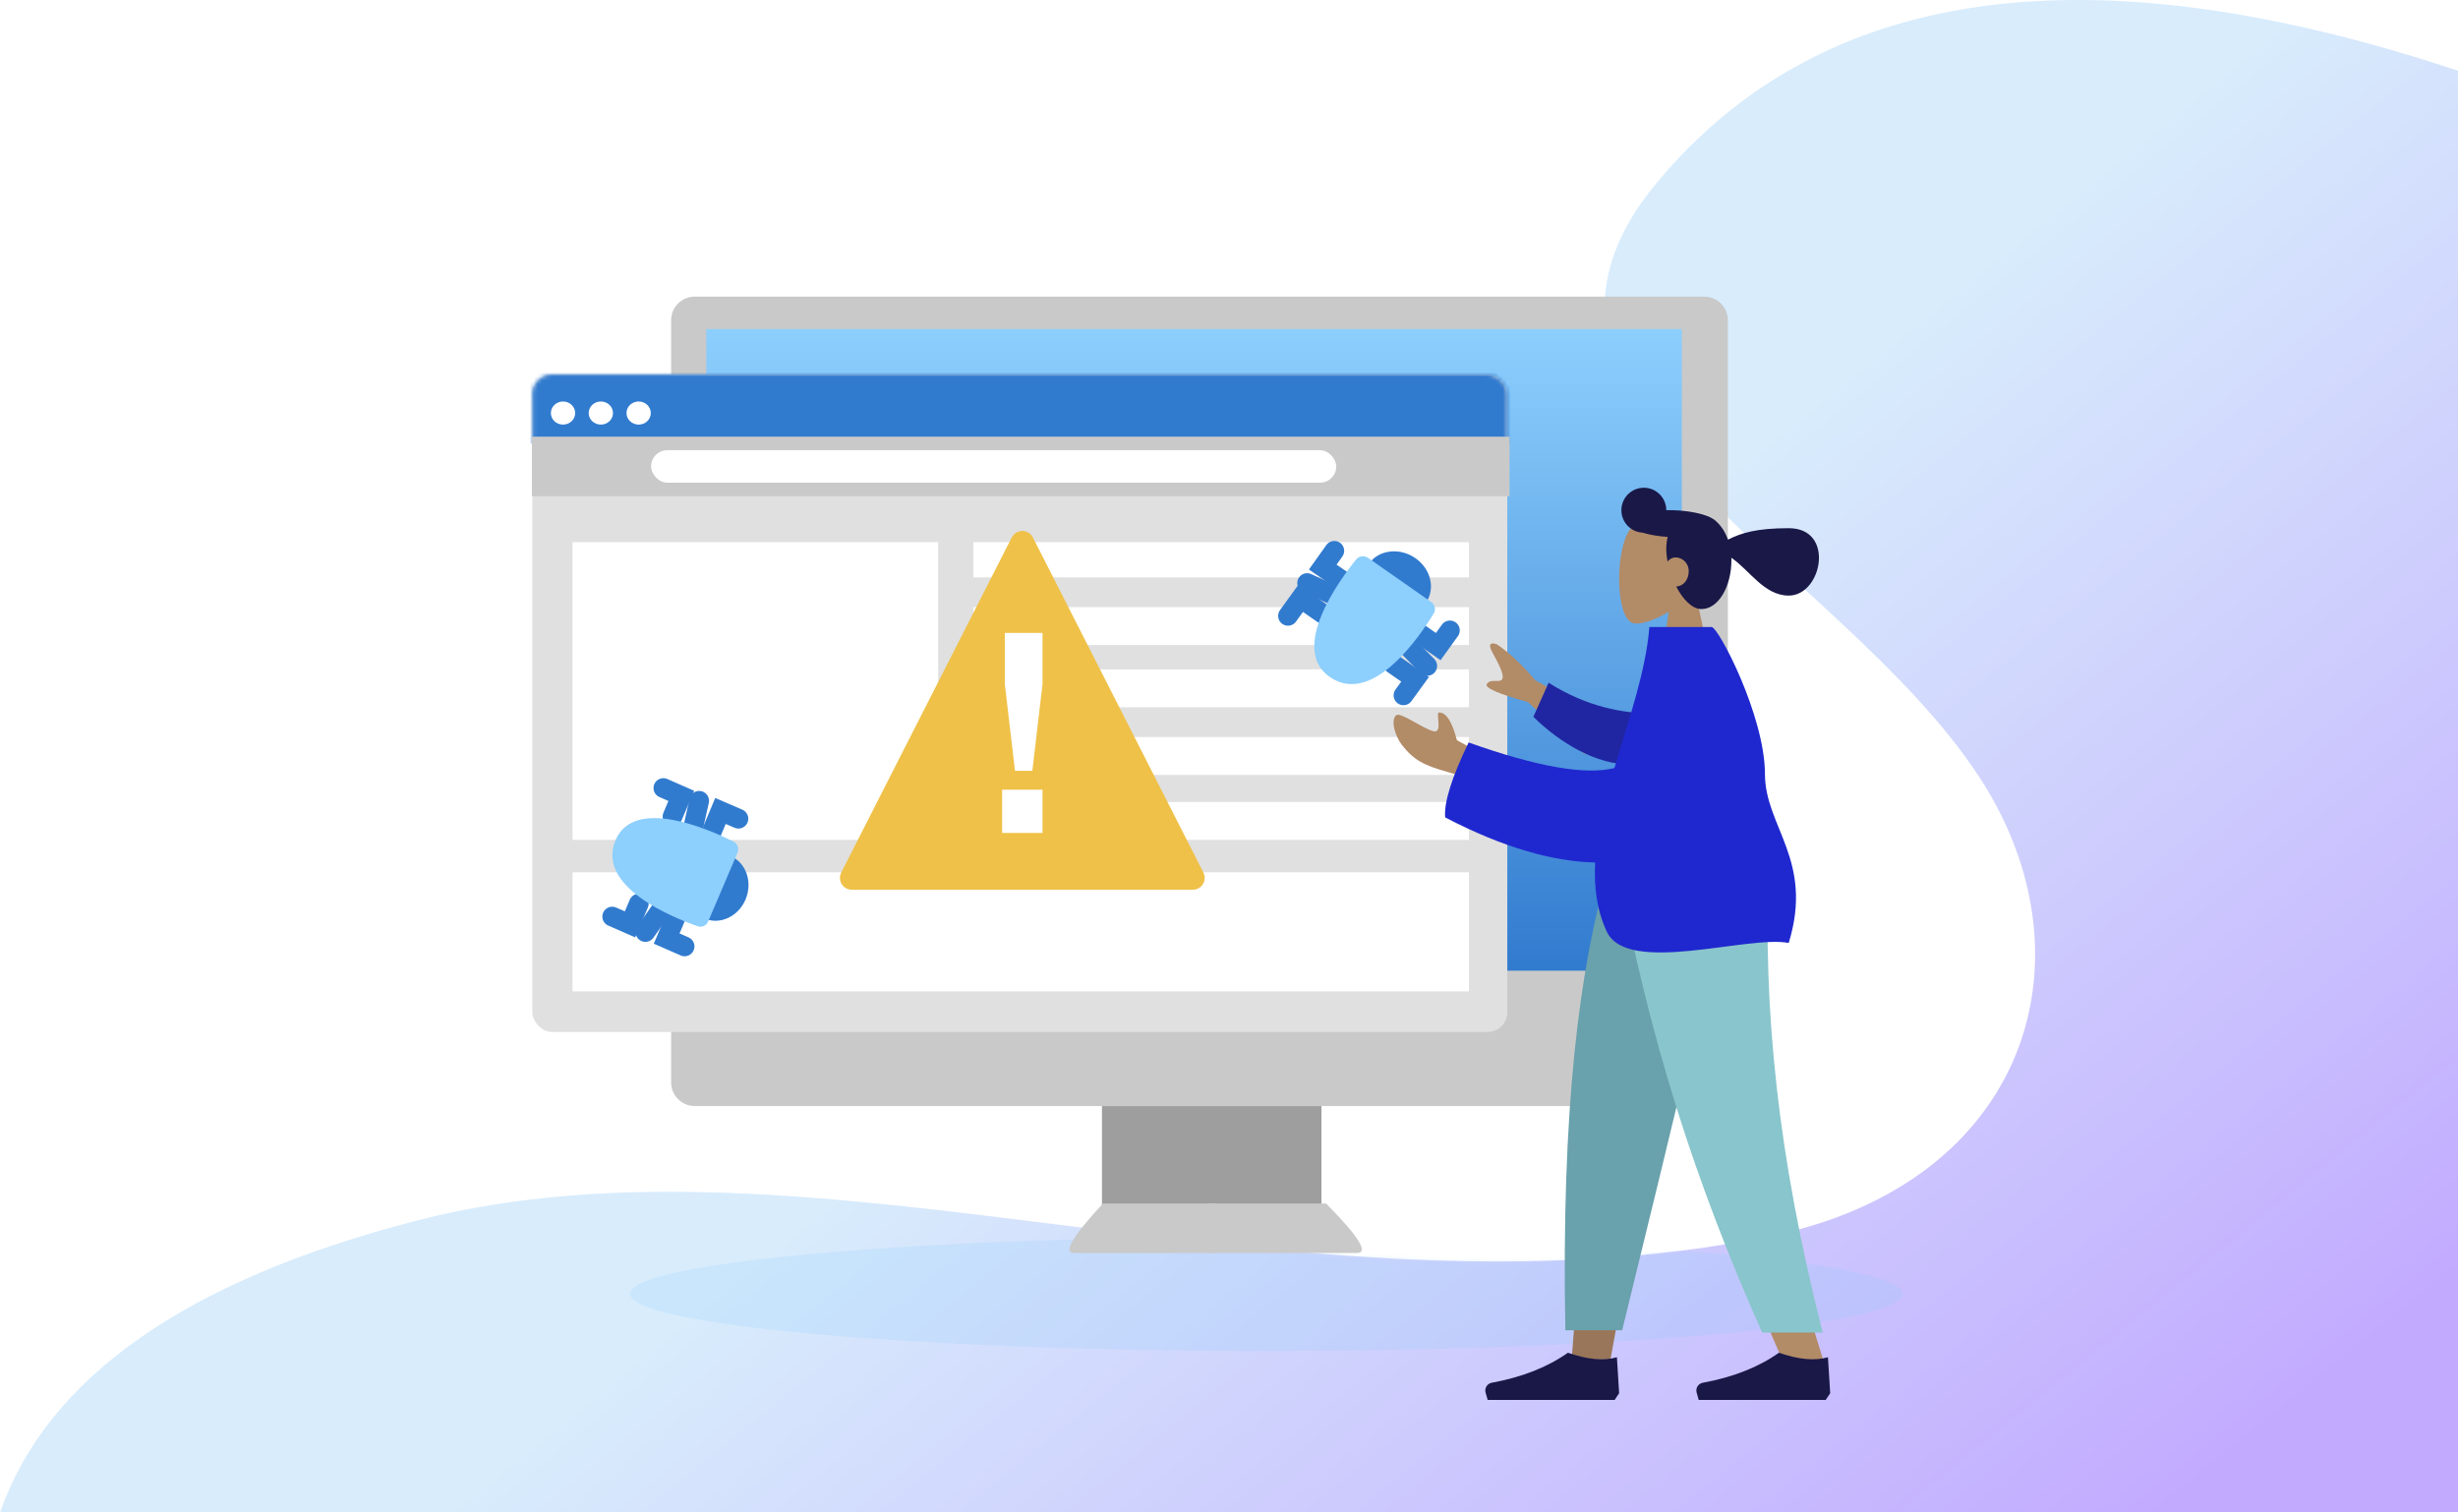 <svg xmlns="http://www.w3.org/2000/svg" xmlns:xlink="http://www.w3.org/1999/xlink" width="624" height="384" viewBox="0 0 624 384">
    <defs>
        <filter id="prefix__d" width="146.1%" height="150.8%" x="-23%" y="-25.4%" filterUnits="objectBoundingBox">
            <feOffset dy="2" in="SourceAlpha" result="shadowOffsetOuter1"></feOffset>
            <feGaussianBlur in="shadowOffsetOuter1" result="shadowBlurOuter1" stdDeviation="15"></feGaussianBlur>
            <feColorMatrix in="shadowBlurOuter1" result="shadowMatrixOuter1" values="0 0 0 0 0 0 0 0 0 0 0 0 0 0 0 0 0 0 0.09 0"></feColorMatrix>
            <feMerge>
                <feMergeNode in="shadowMatrixOuter1"></feMergeNode>
                <feMergeNode in="SourceGraphic"></feMergeNode>
            </feMerge>
        </filter>
        <filter id="prefix__f" width="149.8%" height="174.3%" x="-24.9%" y="-37.1%" filterUnits="objectBoundingBox">
            <feOffset dy="2" in="SourceAlpha" result="shadowOffsetOuter1"></feOffset>
            <feGaussianBlur in="shadowOffsetOuter1" result="shadowBlurOuter1" stdDeviation="15"></feGaussianBlur>
            <feColorMatrix in="shadowBlurOuter1" result="shadowMatrixOuter1" values="0 0 0 0 0 0 0 0 0 0 0 0 0 0 0 0 0 0 0.09 0"></feColorMatrix>
            <feMerge>
                <feMergeNode in="shadowMatrixOuter1"></feMergeNode>
                <feMergeNode in="SourceGraphic"></feMergeNode>
            </feMerge>
        </filter>
        <filter id="prefix__i" width="395.2%" height="419.5%" x="-147.6%" y="-158.5%" filterUnits="objectBoundingBox">
            <feOffset dy="2" in="SourceAlpha" result="shadowOffsetOuter1"></feOffset>
            <feGaussianBlur in="shadowOffsetOuter1" result="shadowBlurOuter1" stdDeviation="15"></feGaussianBlur>
            <feColorMatrix in="shadowBlurOuter1" result="shadowMatrixOuter1" values="0 0 0 0 0 0 0 0 0 0 0 0 0 0 0 0 0 0 0.1 0"></feColorMatrix>
            <feMerge>
                <feMergeNode in="shadowMatrixOuter1"></feMergeNode>
                <feMergeNode in="SourceGraphic"></feMergeNode>
            </feMerge>
        </filter>
        <filter id="prefix__j" width="402.3%" height="384.1%" x="-148.8%" y="-140.9%" filterUnits="objectBoundingBox">
            <feOffset dy="2" in="SourceAlpha" result="shadowOffsetOuter1"></feOffset>
            <feGaussianBlur in="shadowOffsetOuter1" result="shadowBlurOuter1" stdDeviation="15"></feGaussianBlur>
            <feColorMatrix in="shadowBlurOuter1" result="shadowMatrixOuter1" values="0 0 0 0 0 0 0 0 0 0 0 0 0 0 0 0 0 0 0.1 0"></feColorMatrix>
            <feMerge>
                <feMergeNode in="shadowMatrixOuter1"></feMergeNode>
                <feMergeNode in="SourceGraphic"></feMergeNode>
            </feMerge>
        </filter>
        <filter id="prefix__k" width="227.8%" height="230.5%" x="-63.9%" y="-65.3%" filterUnits="objectBoundingBox">
            <feOffset dy="2" in="SourceAlpha" result="shadowOffsetOuter1"></feOffset>
            <feGaussianBlur in="shadowOffsetOuter1" result="shadowBlurOuter1" stdDeviation="15"></feGaussianBlur>
            <feColorMatrix in="shadowBlurOuter1" result="shadowMatrixOuter1" values="0 0 0 0 0 0 0 0 0 0 0 0 0 0 0 0 0 0 0.1 0"></feColorMatrix>
            <feMerge>
                <feMergeNode in="shadowMatrixOuter1"></feMergeNode>
                <feMergeNode in="SourceGraphic"></feMergeNode>
            </feMerge>
        </filter>
        <linearGradient id="prefix__b" x1="100%" x2="56.228%" y1="85.402%" y2="51.196%">
            <stop offset="0%" stop-color="#C2AAFF"></stop>
            <stop offset="100%" stop-color="#D8ECFC"></stop>
        </linearGradient>
        <linearGradient id="prefix__e" x1="50%" x2="50%" y1="0%" y2="100%">
            <stop offset="0%" stop-color="#8DCFFD"></stop>
            <stop offset="100%" stop-color="#317BCF"></stop>
        </linearGradient>
        <rect id="prefix__g" width="247.502" height="166.947" x=".111" y="0" rx="5"></rect>
        <path id="prefix__a" d="M105.786 309.903c101.44-26.167 223.182 28.125 343.074 4.06 66.112-13.27 83.51-70.775 53.74-116.484-35.956-55.207-129.72-93.793-81.963-151.133C462.392-3.786 530.18-13.248 624 17.962V384H0c12.027-34.308 47.289-59.007 105.786-74.097z"></path>
    </defs>
    <g fill="none" fill-rule="evenodd">
        <mask id="prefix__c" fill="#fff">
            <use xlink:href="#prefix__a"></use>
        </mask>
        <use fill="url(#prefix__b)" xlink:href="#prefix__a"></use>
        <ellipse cx="321.5" cy="328.5" fill="#8DCFFD" fill-opacity=".2" mask="url(#prefix__c)" rx="161.5" ry="14.5"></ellipse>
        <g>
            <g filter="url(#prefix__d)" transform="translate(135.036 73) translate(35.341)">
                <path fill="#9E9E9E" d="M109.372 205.815H165.09V232.621H109.372z"></path>
                <path fill="#C9C9C9" d="M6.012.305h256.246c3.32 0 6.012 2.677 6.012 5.979v193.553c0 3.302-2.691 5.978-6.012 5.978H6.012c-3.32 0-6.012-2.676-6.012-5.978V6.284C0 2.982 2.692.305 6.012.305z"></path>
                <path fill="url(#prefix__e)" d="M8.942 8.553H256.576V171.449H8.942z"></path>
                <g fill="#C9C9C9">
                    <path d="M8.5 0C.755 8.372-1.697 12.559 1.143 12.559h35.785V0H8.5z" transform="translate(101.117 230.559)"></path>
                    <path d="M65.16 0c8.269 8.372 10.886 12.559 7.854 12.559H34.815V0h30.346z" transform="translate(101.117 230.559)"></path>
                </g>
            </g>
            <g filter="url(#prefix__f)" transform="translate(135.036 73) translate(0 20.066)">
                <mask id="prefix__h" fill="#fff">
                    <use xlink:href="#prefix__g"></use>
                </mask>
                <use fill="#E0E0E0" xlink:href="#prefix__g"></use>
                <path fill="#317BCF" d="M-9.849 -8.385H250.716V17.534H-9.849z" mask="url(#prefix__h)"></path>
                <g fill="#FFF" transform="translate(4.813 6.87)">
                    <ellipse cx="3.085" cy="2.934" rx="3.085" ry="2.934"></ellipse>
                    <ellipse cx="12.684" cy="2.934" rx="3.085" ry="2.934"></ellipse>
                    <ellipse cx="22.282" cy="2.934" rx="3.085" ry="2.934"></ellipse>
                </g>
                <path fill="#C9C9C9" d="M0 15.802H248.19V30.917H0z"></path>
                <path fill="#FFF" d="M10.313 126.413H237.878V156.642H10.313zM112.064 42.596H237.878V51.527H112.064z"></path>
                <rect width="173.939" height="8.244" x="30.25" y="19.237" fill="#FFF" rx="4.122"></rect>
                <path fill="#FFF" d="M112.064 59.084H237.878V68.702H112.064zM112.064 74.886H237.878V84.504H112.064zM112.064 92.062H237.878V101.68H112.064zM112.064 108.55H237.878V118.168H112.064zM10.313 42.596H103.126V118.169H10.313z"></path>
            </g>
            <g filter="url(#prefix__i)" transform="translate(135.036 73) translate(16.064 124.408)">
                <path stroke="#317BCF" stroke-linecap="round" stroke-width="5" d="M30.126 12.581L30.1 7.615 35.833 7.645" transform="scale(-1 1) rotate(67 0 -39.709)"></path>
                <path fill="#317BCF" d="M27.695 33.782c3.922 1.718 8.61-.432 10.468-4.801 1.859-4.371.186-9.307-3.737-11.025"></path>
                <path stroke="#317BCF" stroke-linecap="round" stroke-width="5" d="M24.41 39.743L24.354 34.777 18.652 34.78" transform="scale(-1 1) rotate(67 0 4.73)"></path>
                <path stroke="#317BCF" stroke-linecap="round" stroke-width="5" d="M17.684 33.951L11.459 35.293" transform="scale(-1 1) rotate(67 0 12.606)"></path>
                <path stroke="#317BCF" stroke-linecap="round" stroke-width="5" d="M29.367 8.394L21.744 6.986" transform="scale(-1 1) rotate(67 0 -30.92)"></path>
                <path stroke="#317BCF" stroke-linecap="round" stroke-width="5" d="M15.587 1.804L15.645 6.771 21.346 6.767" transform="scale(-1 1) rotate(67 0 -23.612)"></path>
                <path stroke="#317BCF" stroke-linecap="round" stroke-width="5" d="M10.497 29.209L10.553 34.142 4.821 34.146" transform="scale(-1 1) rotate(67 0 20.064)"></path>
                <path d="M36.592 15.726c.454-1.062.024-2.29-.984-2.797-5.974-3.003-25.202-11.594-29.98-.394-5.035 11.801 14.6 19.692 20.869 21.872 1.048.365 2.196-.164 2.642-1.21l7.453-17.471z"></path>
                <path fill="#8DCFFD" d="M36.131 17.084c.454-1.062.024-2.29-.984-2.797-5.974-3.003-25.202-11.594-29.98-.394-5.035 11.801 14.6 19.692 20.869 21.872 1.048.365 2.196-.164 2.642-1.21l7.453-17.471z"></path>
            </g>
            <g filter="url(#prefix__j)" transform="translate(135.036 73) translate(190.36 61)">
                <path stroke="#317BCF" stroke-linecap="round" stroke-width="5" d="M11.384 10.053L11.344 4.985 16.999 5.029" transform="scale(1 -1) rotate(-35 -9.676 0)"></path>
                <path fill="#317BCF" d="M36.542 17.084c2.532-3.509 1.365-8.598-2.606-11.366-3.972-2.77-9.244-2.17-11.775 1.34"></path>
                <path stroke="#317BCF" stroke-linecap="round" stroke-width="5" d="M41.746 27.039L41.676 21.97 36.051 21.959" transform="scale(1 -1) rotate(-35 -38.802 0)"></path>
                <path stroke="#317BCF" stroke-linecap="round" stroke-width="5" d="M38.013 29.656L30.443 31.029" transform="scale(1 -1) rotate(-35 -62.006 0)"></path>
                <path stroke="#317BCF" stroke-linecap="round" stroke-width="5" d="M13.718 14.327L6.146 12.948" transform="scale(1 -1) rotate(-35 -33.32 0)"></path>
                <path stroke="#317BCF" stroke-linecap="round" stroke-width="5" d="M2.538 17.326L2.624 22.822 9.423 22.834" transform="scale(1 -1) rotate(-35 -57.705 0)"></path>
                <path stroke="#317BCF" stroke-linecap="round" stroke-width="5" d="M32.942 34.038L33.027 39.073 26.144 39.062" transform="scale(1 -1) rotate(-35 -86.354 0)"></path>
                <path d="M20.054 4.364c-.973-.68-2.3-.516-3.023.381-4.284 5.316-16.99 22.656-6.726 29.828 10.815 7.559 22.903-10.338 26.42-16.124.59-.968.3-2.227-.658-2.896L20.054 4.363z"></path>
                <path fill="#8DCFFD" d="M21.918 5.647c-.973-.68-2.3-.516-3.024.381-4.284 5.316-16.99 22.656-6.726 29.828 10.816 7.559 22.903-10.338 26.42-16.124.59-.968.3-2.227-.658-2.896L21.918 5.646z"></path>
            </g>
            <g filter="url(#prefix__k)" transform="translate(135.036 73) translate(76.304 56.184)">
                <path fill="#EFC148" d="M50.866 5.255l43.3 85.095c.751 1.477.163 3.283-1.314 4.034-.421.215-.887.327-1.36.327h-86.6c-1.656 0-3-1.344-3-3 0-.473.112-.94.327-1.361l43.3-85.095c.75-1.477 2.557-2.065 4.034-1.314.565.288 1.025.748 1.313 1.314z"></path>
                <path fill="#FFF" fill-rule="nonzero" d="M50.737 64.513l2.582-22.01V29.511h-9.57v12.992l2.582 22.01h4.406zm2.582 15.785v-10.98H43.065v10.98H53.32z"></path>
            </g>
            <g>
                <g>
                    <path fill="#B28B67" d="M52.522 22.893c3.303 6.162 2.91 21.79-1.359 22.891-1.702.44-5.328-.636-9.02-2.863l2.317 16.403H30.78l4.709-21.968c-2.626-3.085-4.404-6.866-4.107-11.102.856-12.207 17.837-9.522 21.14-3.36z" transform="translate(135.036 73) matrix(-1 0 0 1 377.465 39.428) translate(46.74)"></path>
                    <path fill="#191847" d="M48.45 11.408c3.148 0 5.7 2.554 5.7 5.705 0 3.045-2.385 5.534-5.388 5.696-1.719.53-3.928.92-6.379 1.084.238.894.367 1.911.367 3.06 0 1.015-.112 2.091-.318 3.184-.53-.633-1.24-1.045-1.962-1.045-2.016 0-3.42 1.66-3.42 3.422 0 2.237 1.29 3.855 3.174 3.985-1.696 3.258-4.042 5.712-6.386 5.712-4.452 0-7.618-5.956-7.618-12.361 0-.225.004-.448.013-.67-4.71 3.234-8.339 9.609-14.57 9.609-8.478 0-11.845-17.113 0-17.113 8.056 0 12.018 1.176 15.433 2.914.673-1.9 1.7-3.499 2.956-4.614.303-.342.77-.67 1.371-.972.362-.198.736-.359 1.12-.48 2.06-.758 5.044-1.293 8.378-1.41.622-.021 1.233-.027 1.83-.02.009-3.141 2.557-5.686 5.699-5.686z" transform="translate(135.036 73) matrix(-1 0 0 1 377.465 39.428) translate(46.74)"></path>
                </g>
                <g>
                    <path fill="#997659" d="M72.96 0L93.84 72.003 103.66 126.063 113.517 126.063 103.678 0z" transform="translate(135.036 73) matrix(-1 0 0 1 377.465 39.428) translate(0 106.669)"></path>
                    <path fill="#B28B67" d="M63.577 0c1.456 37.405.882 57.807.556 61.205-.326 3.399-2.177 26.159-14.792 66h10.252c16.706-38.22 22.538-60.981 24.454-66C85.963 56.186 91.62 35.785 99.883 0H63.577z" transform="translate(135.036 73) matrix(-1 0 0 1 377.465 39.428) translate(0 106.669)"></path>
                    <path fill="#69A1AC" d="M72.512 0c5.43 24.776 14.824 64.326 28.18 118.648h14.417C116.174 62.89 111.644 26.194 103.8 0H72.513z" transform="translate(135.036 73) matrix(-1 0 0 1 377.465 39.428) translate(0 106.669)"></path>
                    <path fill="#89C5CC" d="M63.504 0c1.427 37.405-2.271 74.256-13.726 119.23h15.383C81.897 81.58 93.892 44.911 102.09 0H63.503z" transform="translate(135.036 73) matrix(-1 0 0 1 377.465 39.428) translate(0 106.669)"></path>
                    <path fill="#191847" d="M47.88 134.62l.566-9.127c3.312.97 7.46.59 12.445-1.14 5.157 3.655 11.599 6.195 19.326 7.62 1.086.2 1.804 1.243 1.604 2.329-.011.061-.026.122-.043.183l-.523 1.846H49.011l-1.131-1.711zM101.46 134.62l.566-9.127c3.312.97 7.46.59 12.445-1.14 5.157 3.655 11.599 6.195 19.326 7.62 1.086.2 1.804 1.243 1.604 2.329-.011.061-.026.122-.043.183l-.523 1.846h-32.244l-1.131-1.711z" transform="translate(135.036 73) matrix(-1 0 0 1 377.465 39.428) translate(0 106.669)"></path>
                </g>
                <g>
                    <path fill="#B28B67" d="M135.977 26.472c2.47-.509 8.498-4.995 9.536-4.084 1.537 1.347.167 5.485-1.448 7.544-3.017 3.847-5.515 5.163-11.69 6.886-3.227.9-6.718 2.706-10.47 5.416l-.495-8.727 8.69-4.778c1.22-4.644 2.678-6.98 4.373-7.009 1.303-.607-.966 5.26 1.504 4.752zM121.02 6.584c-1.595 2.834-3.146 5.887-2.333 6.76.813.873 2.84-.346 3.81 1.104.646.968-2.817 2.496-10.39 4.584L97.73 32.205l-7.306-7.848 19.784-10.844c3.29-3.91 6.532-6.946 9.725-9.11.976-.407 2.682-.654 1.086 2.18z" transform="translate(135.036 73) matrix(-1 0 0 1 377.465 39.428) translate(12.54 46.775)"></path>
                    <path fill="#2026A2" d="M80.788 21.942c6.93-.074 16.171-1.538 26.031-7.802l3.873 8.642c-6.802 6.755-16.365 12.304-24.727 12.07-6.59-.186-9.957-8.162-5.177-12.91z" transform="translate(135.036 73) matrix(-1 0 0 1 377.465 39.428) translate(12.54 46.775)"></path>
                    <path fill="#1F28CF" d="M81.25 0c.873 11.22 5.265 23.585 8.87 35.8 7.356 1.837 19.693-.329 37.01-6.495 4.296 8.893 6.281 15.232 5.957 19.02-14.857 7.766-27.59 11.228-38.082 11.456.338 6.228-.42 12.155-2.965 17.572-5.232 11.133-35.87.822-46.17 2.852-6.451-20.966 6.022-29.486 6.032-42.901C51.912 22.613 63.7 0 65.434 0z" transform="translate(135.036 73) matrix(-1 0 0 1 377.465 39.428) translate(12.54 46.775)"></path>
                </g>
            </g>
        </g>
    </g>
</svg>
